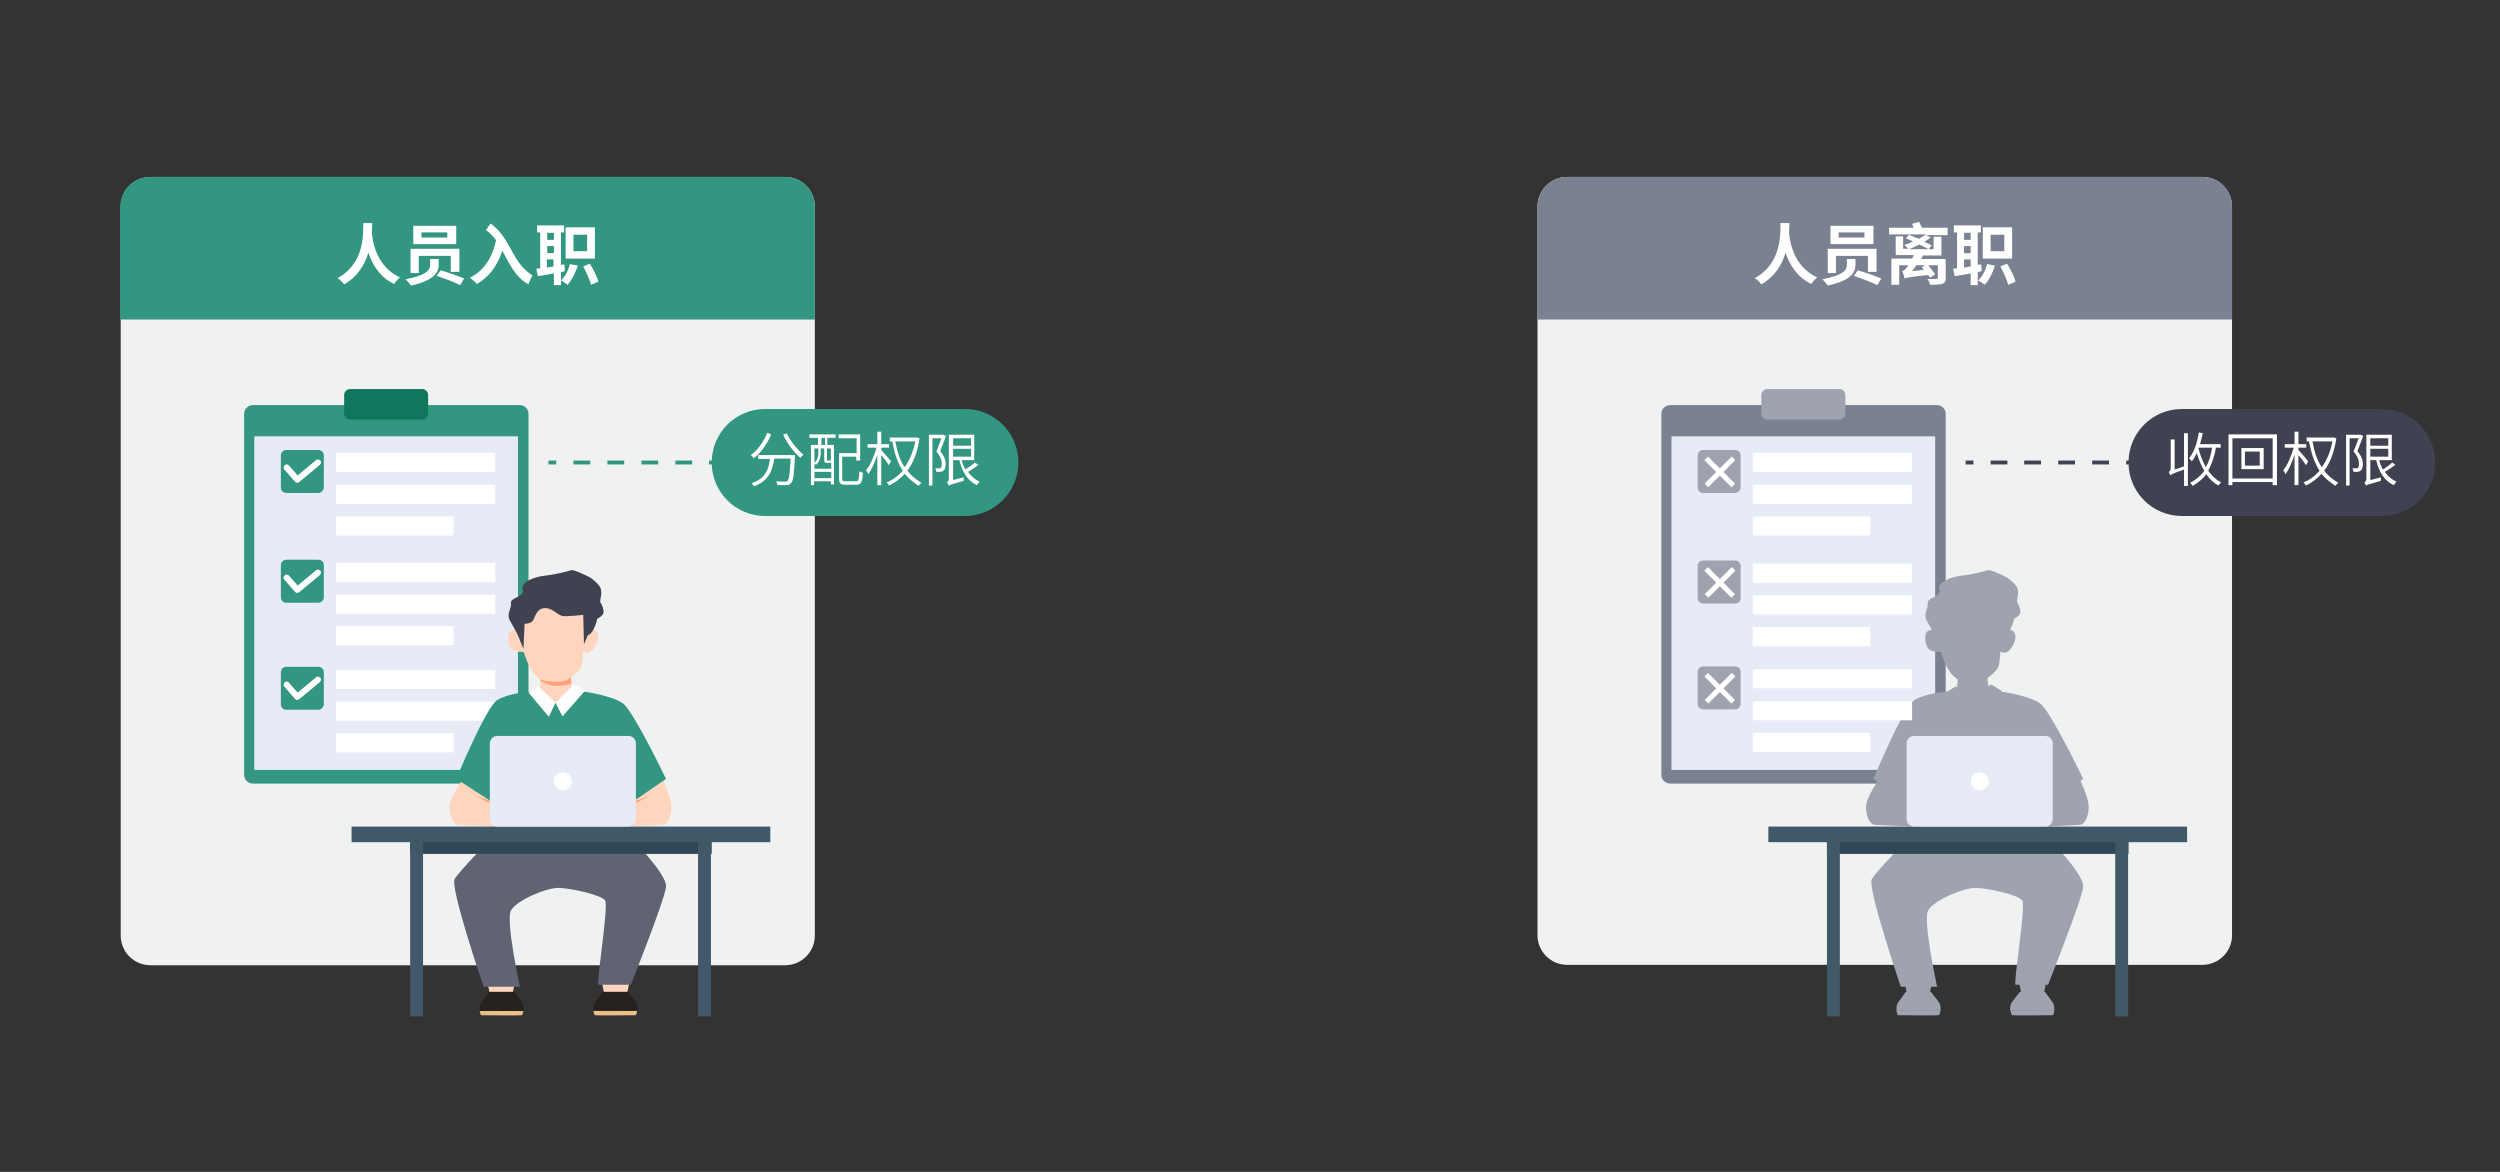 <?xml version="1.0" encoding="utf-8"?>
<!-- Generator: Adobe Illustrator 23.0.0, SVG Export Plug-In . SVG Version: 6.00 Build 0)  -->
<svg version="1.1" id="图层_1" xmlns="http://www.w3.org/2000/svg" xmlns:xlink="http://www.w3.org/1999/xlink" x="0px" y="0px"
	 viewBox="0 0 640 300" style="enable-background:new 0 0 640 300;" xml:space="preserve">
<rect x="0" y="0" width="640" height="300" fill="#333333" stroke="none"/>
<style type="text/css">
	.st0{fill:#FFFFFF;}
	.st1{fill:#329680;}
	.st2{fill:#4BB29A;}
	.st3{fill:#20725E;}
	.st4{fill:#2B937C;stroke:#FFFFFF;stroke-width:4;stroke-miterlimit:10;}
	.st5{fill:#F8F9FC;}
	.st6{fill:#E8EFED;}
	.st7{opacity:0.5;fill:#FFFFFF;}
	.st8{opacity:0.65;fill:#FFFFFF;}
	.st9{opacity:0.5;}
	.st10{opacity:0.65;fill:#121B3F;}
	.st11{fill:#2B937C;}
	.st12{fill:#FCE0E3;}
	.st13{fill:#F0F2F2;}
	.st14{fill:#414251;}
	.st15{fill:#FCFEFE;}
	.st16{fill:#DDBFC3;}
	.st17{fill:#227C62;}
	.st18{fill:#53C9AD;}
	.st19{fill:#939697;}
	.st20{fill:#D9DEE2;}
	.st21{fill:#BABABA;}
	.st22{fill:#F4F7F9;}
	.st23{fill:#E8F5F9;}
	.st24{clip-path:url(#SVGID_8_);}
	.st25{fill:#434449;}
	.st26{fill:#FFD5BD;}
	.st27{fill:#FFA17B;}
	.st28{fill:#4F3533;}
	.st29{fill:none;stroke:#8492A6;stroke-width:1.058;stroke-miterlimit:10;stroke-dasharray:6.358,6.358;}
	.st30{fill:none;stroke:#2B937C;stroke-width:0.99;stroke-miterlimit:10;stroke-dasharray:5.945,5.945;}
	.st31{fill:#414242;}
	.st32{fill:none;stroke:#2B937C;stroke-width:0.99;stroke-miterlimit:10;}
	.st33{fill:none;stroke:#2B937C;stroke-width:0.99;stroke-miterlimit:10;stroke-dasharray:5.932,5.932;}
	.st34{fill:#AFBDCE;}
	.st35{fill:#414D59;}
	.st36{fill:#8492A6;}
	.st37{fill:#9AA7B7;}
	.st38{fill:#5E6C7C;}
	.st39{fill:#BDC2C6;}
	.st40{fill:#21A366;}
	.st41{fill:#107C41;}
	.st42{fill:#33C481;}
	.st43{fill:#185C37;}
	.st44{clip-path:url(#SVGID_10_);}
	.st45{clip-path:url(#SVGID_10_);fill:#107C41;}
	.st46{fill:#55606D;}
	.st47{clip-path:url(#SVGID_12_);}
	.st48{fill:#687270;}
	.st49{fill:none;stroke:#FFFFFF;stroke-width:0.3;stroke-miterlimit:10;}
	.st50{fill:#EDF0F4;}
	.st51{fill:none;stroke:#8492A6;stroke-width:0.3;stroke-miterlimit:10;}
	.st52{clip-path:url(#SVGID_14_);}
	.st53{fill:none;stroke:#2B937C;stroke-width:0.99;stroke-miterlimit:10;stroke-dasharray:5.939,5.939;}
	.st54{fill:#F2F5F9;}
	.st55{opacity:0.5;fill:#D7DDE2;}
	.st56{fill:#91A1AA;}
	.st57{opacity:0.65;fill:#BFCAD1;}
	.st58{fill:#BFCAD1;}
	.st59{opacity:0.65;fill:#D7DDE2;}
	.st60{fill:#C1CCD3;}
	.st61{fill:#D8DFE5;}
	.st62{fill:#7A8291;}
	.st63{fill:#76757F;}
	.st64{fill:#0E775E;}
	.st65{opacity:0.75;}
	.st66{fill:#D8E4EA;}
	.st67{fill:#1D876E;}
	.st68{fill:#E9F2FD;}
	.st69{fill:#F5F7F7;}
	.st70{fill:#EAC088;}
	.st71{fill:#E7EBF5;}
	.st72{fill:#9EA3AF;}
	.st73{fill:#10775C;}
	.st74{fill:#26201E;}
	.st75{fill:#5F6372;}
	.st76{fill:#304856;}
	.st77{fill:#405868;}
	.st78{fill:none;stroke:#329680;stroke-miterlimit:10;}
	.st79{fill:none;stroke:#329680;stroke-miterlimit:10;stroke-dasharray:4.346,4.346;}
	.st80{fill:none;stroke:#414251;stroke-miterlimit:10;}
	.st81{fill:none;stroke:#414251;stroke-miterlimit:10;stroke-dasharray:4.346,4.346;}
	.st82{fill:#E2E7ED;}
	.st83{fill:#C3CCDB;}
	.st84{fill:#F4F7FE;}
	.st85{fill:#D7DDE2;}
	.st86{opacity:0.65;}
</style>
<path class="st70" d="M133.6,259.9c-0.2,0.1-10.2,0-10.4,0s-0.4-1.1-0.4-1.1H134C134,258.8,133.8,259.8,133.6,259.9z"/>
<g>
	<g>
		<g>
			<path class="st13" d="M563.8,247H401.2c-4.2,0-7.6-3.4-7.6-7.6V52.9c0-4.2,3.4-7.6,7.6-7.6h162.6c4.2,0,7.6,3.4,7.6,7.6v186.6
				C571.4,243.6,568,247,563.8,247z"/>
		</g>
		<g>
			<path class="st62" d="M571.4,81.8H393.6V52.9c0-4.2,3.4-7.6,7.6-7.6h162.6c4.2,0,7.6,3.4,7.6,7.6V81.8z"/>
		</g>
		<g>
			<path class="st0" d="M458.1,57.1c0,0.7-0.1,1.6-0.1,2.6c0.2,2.3,1.3,8.7,7.2,11.3c-0.6,0.5-1.2,1.2-1.5,1.7
				c-3.8-1.8-5.6-5.1-6.6-8c-0.9,3-2.7,6.1-6.2,8.1c-0.4-0.5-1-1.2-1.7-1.6c6.9-3.7,6.6-11.3,6.6-14.1H458.1z"/>
			<path class="st0" d="M475,66.3v1.5c0,1.8-1,4-7.1,5.3c-0.3-0.4-0.9-1.2-1.4-1.6c5.8-1.1,6.3-2.6,6.3-3.7v-1.5H475z M480.4,63.6v6
				h-2.2v-4.1H470v4.4h-2.1v-6.2H480.4z M479.6,57.8v4.7h-11v-4.7H479.6z M470.7,60.8h6.6v-1.3h-6.6V60.8z M475.6,69.2
				c1.8,0.5,4.6,1.5,6,2.1l-1,1.7c-1.3-0.7-4-1.7-6-2.4L475.6,69.2z"/>
			<path class="st0" d="M498.5,60.2h-5.4l1.2,0.6c-0.5,0.4-1.1,0.7-1.7,1.1c0.7,0.3,1.4,0.7,1.9,0.9l-0.8,1
				c-0.6-0.3-1.4-0.8-2.4-1.2c-0.9,0.5-1.8,0.9-2.6,1.2h6.3v-3.2h2v4.8h-4.7c-0.2,0.3-0.3,0.6-0.5,0.9h6.3v4.9c0,0.9-0.3,1.3-1,1.5
				c-0.7,0.2-1.7,0.2-3,0.2c-0.1-0.5-0.4-1.1-0.7-1.5c0.8,0.1,2,0,2.3,0c0.3,0,0.4-0.1,0.4-0.3v-3.2h-2.5c0.7,0.8,1.4,1.7,1.8,2.3
				l-1.3,0.9c-0.1-0.2-0.3-0.5-0.5-0.7c-4.8,0.5-5.5,0.7-6,0.9c-0.1-0.4-0.4-1.4-0.6-1.9c0.4-0.1,0.7-0.4,1.1-0.9
				c0.1-0.1,0.3-0.3,0.4-0.6h-2.3v5h-2v-6.7h5.3c0.2-0.3,0.3-0.6,0.4-0.9h-4.6v-4.8h1.9v3.2h1.3c-0.2-0.3-0.7-0.8-1-1
				c0.7-0.2,1.5-0.5,2.2-0.9c-0.6-0.3-1.3-0.6-1.8-0.8l0.8-0.9c0.7,0.3,1.6,0.7,2.5,1c0.7-0.3,1.3-0.7,1.9-1.1h-9.5v-1.7h6.3
				c-0.1-0.3-0.3-0.7-0.4-1l1.8-0.5c0.2,0.5,0.5,1,0.7,1.5h6.6V60.2z M490.6,67.9c-0.4,0.5-0.7,1-1.1,1.5l3-0.3
				c-0.2-0.2-0.4-0.5-0.5-0.7l0.8-0.5H490.6z"/>
			<path class="st0" d="M506.3,69.7v3.3h-1.8V70c-1.5,0.3-2.9,0.5-4.1,0.7l-0.4-1.9l1-0.1v-9.2h-0.8v-1.8h6.9v1.8h-0.8v8.3l0.9-0.1
				l0.1,1.7L506.3,69.7z M502.8,59.6v1.8h1.7v-1.8H502.8z M502.8,64.8h1.7V63h-1.7V64.8z M504.5,68.2v-1.8h-1.7v2.1L504.5,68.2z
				 M510.7,68c-0.6,1.9-1.5,3.7-2.6,4.9c-0.4-0.3-1.2-0.9-1.7-1.1c1.1-1,1.9-2.6,2.3-4.2L510.7,68z M515.1,66.2h-7.5v-8h7.5V66.2z
				 M513.1,60.1h-3.5v4.2h3.5V60.1z M513.8,67.5c0.9,1.4,1.8,3.3,2.2,4.6l-1.9,0.8c-0.3-1.2-1.2-3.2-2-4.7L513.8,67.5z"/>
		</g>
	</g>
	<g>
		<path class="st62" d="M495.8,200.6h-68.2c-1.3,0-2.3-1-2.3-2.3V106c0-1.3,1-2.3,2.3-2.3h68.2c1.3,0,2.3,1,2.3,2.3v92.3
			C498,199.6,497,200.6,495.8,200.6z"/>
	</g>
	<g>
		<rect x="427.9" y="111.7" class="st71" width="67.5" height="85.4"/>
	</g>
	<g>
		<g>
			<path class="st72" d="M444.2,126.2H436c-0.8,0-1.4-0.6-1.4-1.4v-8.2c0-0.8,0.6-1.4,1.4-1.4h8.2c0.8,0,1.4,0.6,1.4,1.4v8.2
				C445.6,125.5,445,126.2,444.2,126.2z"/>
		</g>
		<g>
			<rect x="448.7" y="115.9" class="st0" width="40.8" height="4.9"/>
		</g>
		<g>
			<rect x="448.7" y="124.1" class="st0" width="40.8" height="4.9"/>
		</g>
		<g>
			<rect x="448.7" y="132.2" class="st0" width="30.1" height="4.9"/>
		</g>
		<g>
			<g>
				
					<rect x="439.7" y="115.9" transform="matrix(0.707 0.707 -0.707 0.707 214.399 -275.948)" class="st0" width="1.3" height="9.8"/>
			</g>
			<g>
				
					<rect x="439.7" y="115.9" transform="matrix(0.707 -0.707 0.707 0.707 43.521 346.728)" class="st0" width="1.3" height="9.8"/>
			</g>
		</g>
	</g>
	<g>
		<g>
			<g>
				<polygon class="st72" points="517.4,254 523.3,254 523.8,251.6 516.9,251.6 				"/>
			</g>
			<g>
				<path class="st72" d="M523.5,253.9h-6.4c0,0-1.9,2.4-2.2,2.9s-0.4,2-0.2,2c0,0,11.2,0,11.2,0l0-0.6c0-0.6-0.1-1.2-0.5-1.7
					L523.5,253.9z"/>
			</g>
			<g>
				<path class="st72" d="M515.1,259.9c0.2,0.1,10.2,0,10.4,0c0.2,0,0.4-1.1,0.4-1.1h-11.2C514.7,258.8,514.9,259.8,515.1,259.9z"/>
			</g>
		</g>
		<g>
			<polygon class="st72" points="494.1,254 488.1,254 487.6,251.6 494.5,251.6 			"/>
		</g>
		<g>
			<path class="st72" d="M488.2,215c0,0-7.7,7.9-9,10c-1.3,2.1,7.4,27.6,7.4,27.6h9.3c0,0-3.7-16.9-2.3-19.5
				c1.4-2.6,9.1-5.9,12.3-5.8s10.8,1.8,11.8,3.2c1,1.4-2.4,21.6-1.7,21.6s8.3,0,8.3,0s8.7-21.8,9-25.1c0.3-3.3-9.4-12.9-9.4-12.9
				L488.2,215z"/>
		</g>
		<g>
			<path class="st72" d="M532.4,199.5c0,0,2.3,4.5,2.3,7.1s-1.1,4.3-1.9,4.5c-0.8,0.2-10.7,0.5-10.7,0.5l-0.6-6.9L532.4,199.5z"/>
		</g>
		<g>
			<path class="st72" d="M481.1,199.5c0,0-3.4,4.5-3.4,7.1s1.1,4.3,1.9,4.5c0.8,0.2,11.9,0.5,11.9,0.5l0.6-6.9L481.1,199.5z"/>
		</g>
		<g>
			<path class="st72" d="M498.8,177.1c-0.1-0.1-5.7,0.3-8.7,2.1c-2.9,1.8-10.5,20.2-10.5,20.2l9.8,6.3l1.2-3.1v8.1h30.6v-7.3l1.9,3
				l10.2-7c0,0-8.3-17.3-11-19.3c-2.7-2-9.7-3-9.7-3L498.8,177.1z"/>
		</g>
		<g>
			<path class="st72" d="M501.2,173.3c0,0-0.1,2.8-0.3,3.2s-0.1,1.7-0.1,1.7l4.3,1.8c0,0,4.6-2.4,4.6-2.6c0-0.2-0.7-1.8-0.8-2.7
				c-0.1-0.9-0.2-2.1-0.2-2.1L501.2,173.3z"/>
		</g>
		<g>
			<polygon class="st72" points="500.7,175.7 505,179.9 503.3,183.5 498,177.3 			"/>
		</g>
		<g>
			<path class="st72" d="M505,179.9c0,0,1.8,3.5,1.8,3.5c0,0,5.7-6.5,5.7-6.5l-2.8-1.7L505,179.9z"/>
		</g>
		<g>
			<path class="st72" d="M487.9,253.9h6.4c0,0,1.9,2.4,2.2,2.9s0.4,2,0.2,2c0,0-11.2,0-11.2,0l0-0.6c0-0.6,0.1-1.2,0.5-1.7
				L487.9,253.9z"/>
		</g>
		<g>
			<path class="st72" d="M496.3,259.9c-0.2,0.1-10.2,0-10.4,0c-0.2,0-0.4-1.1-0.4-1.1h11.2C496.8,258.8,496.6,259.8,496.3,259.9z"/>
		</g>
		<g>
			<path class="st72" d="M494.8,161.3c0,0-1.4-0.3-1.8,1s0,3.9,1.5,4.3c1.4,0.4,2.4,0.3,2.4,0.3s1.7,6.9,5.5,7.4s4.4,0.1,5.2-0.1
				s3.5-2.2,4-3.5c0.4-1.3,0.5-3.9,0.5-3.9s0.9,0.6,1.8,0.1c0.9-0.5,2.4-3,2-4.4c-0.3-1.5-1.8-1.2-1.8-1.2s-1.7-6.5-1.8-6.5
				c-0.1,0-8.8-0.9-8.8-0.9s-6.2,2.4-6.4,2.6C497,156.5,494.8,161.3,494.8,161.3z"/>
		</g>
		<g>
			<path class="st72" d="M496.7,166.1l0.3-6.4c0,0,1.5,0,2.1-0.8c0.6-0.8,0.8-2.9,2.8-3.2c2-0.3,3.6,1.8,4.8,2s5.3-0.3,5.3-0.3
				l0.2,7.5l1-2.3c0,0,0.7-0.1,1.4-1.4s1-2.8,1-2.8s1.5-0.7,1.6-1.6s-0.5-2.2-0.8-2.6s0.8-2.7-0.2-4.1s-2.5-2.3-2.5-2.3
				s-4.2-2.2-4.9-1.8c-0.8,0.3-4.7,1.2-6.8,1.4c-2.1,0.2-6.1,1.5-5.5,3.5c0.6,2-3.2,2-3,3.5c0.2,1.4-1.2,2.7-0.3,4.4
				c0.9,1.7,1.7,2.9,2.2,4.1C496,164.3,496.7,166.1,496.7,166.1z"/>
		</g>
	</g>
	<g>
		<path class="st13" d="M201,247.1H38.5c-4.2,0-7.6-3.4-7.6-7.6V52.9c0-4.2,3.4-7.6,7.6-7.6H201c4.2,0,7.6,3.4,7.6,7.6v186.6
			C208.6,243.7,205.2,247.1,201,247.1z"/>
	</g>
	<g>
		<path class="st1" d="M208.6,81.8H30.8V52.9c0-4.2,3.4-7.6,7.6-7.6H201c4.2,0,7.6,3.4,7.6,7.6V81.8z"/>
	</g>
	<g>
		<g>
			<path class="st1" d="M133,200.6H64.8c-1.3,0-2.3-1-2.3-2.3V106c0-1.3,1-2.3,2.3-2.3H133c1.3,0,2.3,1,2.3,2.3v92.3
				C135.3,199.6,134.3,200.6,133,200.6z"/>
		</g>
		<g>
			<rect x="65.1" y="111.7" class="st71" width="67.5" height="85.4"/>
		</g>
		<g>
			<path class="st73" d="M108.1,107.4H89.6c-0.8,0-1.5-0.7-1.5-1.5v-4.8c0-0.8,0.7-1.5,1.5-1.5h18.5c0.8,0,1.5,0.7,1.5,1.5v4.8
				C109.6,106.7,109,107.4,108.1,107.4z"/>
		</g>
		<g>
			<g>
				<path class="st1" d="M81.5,126.2h-8.2c-0.8,0-1.4-0.6-1.4-1.4v-8.2c0-0.8,0.6-1.4,1.4-1.4h8.2c0.8,0,1.4,0.6,1.4,1.4v8.2
					C82.9,125.5,82.2,126.2,81.5,126.2z"/>
			</g>
			<g>
				<g>
					<path class="st0" d="M76.1,123.6c-0.2,0-0.4-0.1-0.6-0.3l-2.7-3.1c-0.3-0.3-0.3-0.8,0.1-1.1c0.3-0.3,0.8-0.3,1.1,0.1l2.2,2.5
						l4.7-3.9c0.3-0.3,0.8-0.2,1.1,0.1c0.3,0.3,0.2,0.8-0.1,1.1l-5.3,4.4C76.4,123.6,76.2,123.6,76.1,123.6z"/>
				</g>
			</g>
			<g>
				<rect x="86" y="115.9" class="st0" width="40.8" height="4.9"/>
			</g>
			<g>
				<rect x="86" y="124.1" class="st0" width="40.8" height="4.9"/>
			</g>
			<g>
				<rect x="86" y="132.2" class="st0" width="30.1" height="4.9"/>
			</g>
		</g>
		<g>
			<g>
				<path class="st1" d="M81.5,154.3h-8.2c-0.8,0-1.4-0.6-1.4-1.4v-8.2c0-0.8,0.6-1.4,1.4-1.4h8.2c0.8,0,1.4,0.6,1.4,1.4v8.2
					C82.9,153.7,82.2,154.3,81.5,154.3z"/>
			</g>
			<g>
				<g>
					<path class="st0" d="M76.1,151.8c-0.2,0-0.4-0.1-0.6-0.3l-2.7-3.1c-0.3-0.3-0.3-0.8,0.1-1.1c0.3-0.3,0.8-0.3,1.1,0.1l2.2,2.5
						l4.7-3.9c0.3-0.3,0.8-0.2,1.1,0.1c0.3,0.3,0.2,0.8-0.1,1.1l-5.3,4.4C76.4,151.7,76.2,151.8,76.1,151.8z"/>
				</g>
			</g>
			<g>
				<rect x="86" y="144.1" class="st0" width="40.8" height="4.9"/>
			</g>
			<g>
				<rect x="86" y="152.2" class="st0" width="40.8" height="4.9"/>
			</g>
			<g>
				<rect x="86" y="160.3" class="st0" width="30.1" height="4.9"/>
			</g>
		</g>
		<g>
			<g>
				<path class="st1" d="M81.5,181.7h-8.2c-0.8,0-1.4-0.6-1.4-1.4v-8.2c0-0.8,0.6-1.4,1.4-1.4h8.2c0.8,0,1.4,0.6,1.4,1.4v8.2
					C82.9,181,82.2,181.7,81.5,181.7z"/>
			</g>
			<g>
				<g>
					<path class="st0" d="M76.1,179.2c-0.2,0-0.4-0.1-0.6-0.3l-2.7-3.1c-0.3-0.3-0.3-0.8,0.1-1.1c0.3-0.3,0.8-0.3,1.1,0.1l2.2,2.5
						l4.7-3.9c0.3-0.3,0.8-0.2,1.1,0.1c0.3,0.3,0.2,0.8-0.1,1.1l-5.3,4.4C76.4,179.1,76.2,179.2,76.1,179.2z"/>
				</g>
			</g>
			<g>
				<rect x="86" y="171.5" class="st0" width="40.8" height="4.9"/>
			</g>
			<g>
				<rect x="86" y="179.6" class="st0" width="40.8" height="4.9"/>
			</g>
			<g>
				<rect x="86" y="187.7" class="st0" width="30.1" height="4.9"/>
			</g>
		</g>
	</g>
	<g>
		<g>
			<polygon class="st26" points="154.6,254 160.6,254 161.1,251.6 154.1,251.6 			"/>
		</g>
		<g>
			<path class="st74" d="M160.8,253.9h-6.4c0,0-1.9,2.4-2.2,2.9c-0.3,0.5-0.4,2-0.2,2c0,0,11.2,0,11.2,0l0-0.6
				c0-0.6-0.1-1.2-0.5-1.7L160.8,253.9z"/>
		</g>
		<g>
			<path class="st70" d="M152.3,259.9c0.2,0.1,10.2,0,10.4,0c0.2,0,0.4-1.1,0.4-1.1h-11.2C151.9,258.8,152.1,259.8,152.3,259.9z"/>
		</g>
	</g>
	<g>
		<polygon class="st26" points="131.3,254 125.3,254 124.8,251.6 131.8,251.6 		"/>
	</g>
	<g>
		<path class="st75" d="M125.4,215c0,0-7.7,7.9-9,10c-1.3,2.1,7.4,27.6,7.4,27.6h9.3c0,0-3.7-16.9-2.3-19.5
			c1.4-2.6,9.1-5.9,12.3-5.8c3.2,0.1,10.8,1.8,11.8,3.2c1,1.4-2.4,21.6-1.7,21.6c0.8,0,8.3,0,8.3,0s8.7-21.8,9-25.1
			c0.3-3.3-9.4-12.9-9.4-12.9L125.4,215z"/>
	</g>
	<g>
		<path class="st26" d="M169.6,199.5c0,0,2.3,4.5,2.3,7.1s-1.1,4.3-1.9,4.5c-0.8,0.2-10.7,0.5-10.7,0.5l-0.6-6.9L169.6,199.5z"/>
	</g>
	<g>
		<path class="st27" d="M162.7,205c0.1,0,3.6-1.2,3.6-1.2s-3.6,1.8-3.6,1.8V205z"/>
	</g>
	<g>
		<path class="st0" d="M95.3,57.1c0,0.7-0.1,1.6-0.1,2.6c0.2,2.3,1.3,8.7,7.2,11.3c-0.6,0.5-1.2,1.2-1.5,1.7c-3.8-1.8-5.6-5.1-6.6-8
			c-0.9,3-2.7,6.1-6.2,8.1c-0.4-0.5-1-1.2-1.7-1.6c6.9-3.7,6.6-11.3,6.6-14.1H95.3z"/>
		<path class="st0" d="M112.3,66.3v1.5c0,1.8-1,4-7.1,5.3c-0.3-0.4-0.9-1.2-1.4-1.6c5.8-1.1,6.3-2.6,6.3-3.7v-1.5H112.3z
			 M117.6,63.6v6h-2.2v-4.1h-8.2v4.4h-2.1v-6.2H117.6z M116.8,57.8v4.7h-11v-4.7H116.8z M107.9,60.8h6.6v-1.3h-6.6V60.8z
			 M112.8,69.2c1.8,0.5,4.6,1.5,6,2.1l-1,1.7c-1.3-0.7-4-1.7-6-2.4L112.8,69.2z"/>
		<path class="st0" d="M125.6,57.2c5.4,4,5.2,9.8,10.7,13.3c-0.3,0.6-0.9,1.7-1,2.3c-3.5-1.9-4.9-5.4-6.7-8.6
			c-1.3,3.9-3.4,6.7-6.5,8.5c-0.4-0.4-1.3-1.3-1.8-1.6c3.6-1.8,5.7-5.1,6.7-9.6c-0.7-1-1.6-1.9-2.6-2.6L125.6,57.2z"/>
		<path class="st0" d="M143.6,69.7v3.3h-1.8V70c-1.5,0.3-2.9,0.5-4.1,0.7l-0.4-1.9l1-0.1v-9.2h-0.8v-1.8h6.9v1.8h-0.8v8.3l0.9-0.1
			l0.1,1.7L143.6,69.7z M140.1,59.6v1.8h1.7v-1.8H140.1z M140.1,64.8h1.7V63h-1.7V64.8z M141.7,68.2v-1.8h-1.7v2.1L141.7,68.2z
			 M147.9,68c-0.6,1.9-1.5,3.7-2.6,4.9c-0.4-0.3-1.2-0.9-1.7-1.1c1.1-1,1.9-2.6,2.3-4.2L147.9,68z M152.3,66.2h-7.5v-8h7.5V66.2z
			 M150.3,60.1h-3.5v4.2h3.5V60.1z M151,67.5c0.9,1.4,1.8,3.3,2.2,4.6l-1.9,0.8c-0.3-1.2-1.2-3.2-2-4.7L151,67.5z"/>
	</g>
	<g>
		<path class="st26" d="M118.5,199.5c0,0-3.4,4.5-3.4,7.1s1.1,4.3,1.9,4.5c0.8,0.2,11.9,0.5,11.9,0.5l0.6-6.9L118.5,199.5z"/>
	</g>
	<g>
		<path class="st1" d="M136,177.1c-0.1-0.1-5.7,0.3-8.7,2.1c-2.9,1.8-10.5,20.2-10.5,20.2l9.8,6.3l1.2-3.1v8.1h30.6v-7.3l1.9,3
			l10.2-7c0,0-8.3-17.3-11-19.3c-2.7-2-9.7-3-9.7-3L136,177.1z"/>
	</g>
	<g>
		<path class="st26" d="M138.4,173.3c0,0-0.1,2.8-0.3,3.2s-0.1,1.7-0.1,1.7l4.3,1.8c0,0,4.6-2.4,4.6-2.6c0-0.2-0.7-1.8-0.8-2.7
			s-0.2-2.1-0.2-2.1L138.4,173.3z"/>
	</g>
	<g>
		<polygon class="st0" points="137.9,175.7 142.2,179.9 140.5,183.5 135.3,177.3 		"/>
	</g>
	<g>
		<path class="st0" d="M142.2,179.9c0,0,1.8,3.5,1.8,3.5s5.7-6.5,5.7-6.5l-2.8-1.7L142.2,179.9z"/>
	</g>
	<g>
		<path class="st27" d="M125.4,205c-0.1,0-3.6-1.2-3.6-1.2s3.6,1.8,3.6,1.8V205z"/>
	</g>
	<g>
		<rect x="105" y="214.6" class="st76" width="77.2" height="4"/>
	</g>
	<g>
		<rect x="90" y="211.6" class="st77" width="107.2" height="4"/>
	</g>
	<g>
		<rect x="105" y="215" class="st77" width="3.3" height="45.2"/>
	</g>
	<g>
		<rect x="178.7" y="215" class="st77" width="3.3" height="45.2"/>
	</g>
	<g>
		<path class="st74" d="M125.2,253.9h6.4c0,0,1.9,2.4,2.2,2.9c0.3,0.5,0.4,2,0.2,2c0,0-11.2,0-11.2,0l0-0.6c0-0.6,0.1-1.2,0.5-1.7
			L125.2,253.9z"/>
	</g>
	<g>
		<path class="st27" d="M138.3,172.8l0.1,1.6c0,0,2.7,1.2,3.7,1.2c2.3,0,4.2-0.6,4.2-0.6l-0.1-1.2l0-1.4L138.3,172.8z"/>
	</g>
	<g>
		<path class="st26" d="M132,161.3c0,0-1.4-0.3-1.8,1s0,3.9,1.5,4.3c1.4,0.4,2.4,0.3,2.4,0.3s1.7,6.9,5.5,7.4
			c3.8,0.5,4.4,0.1,5.2-0.1s3.5-2.2,4-3.5c0.4-1.3,0.5-3.9,0.5-3.9s0.9,0.6,1.8,0.1c0.9-0.5,2.4-3,2-4.4c-0.3-1.5-1.8-1.2-1.8-1.2
			s-1.7-6.5-1.8-6.5c-0.1,0-8.8-0.9-8.8-0.9s-6.2,2.4-6.4,2.6C134.2,156.5,132,161.3,132,161.3z"/>
	</g>
	<g>
		<path class="st14" d="M134,166.1l0.3-6.4c0,0,1.5,0,2.1-0.8c0.6-0.8,0.8-2.9,2.8-3.2s3.6,1.8,4.8,2s5.3-0.3,5.3-0.3l0.2,7.5l1-2.3
			c0,0,0.7-0.1,1.4-1.4s1-2.8,1-2.8s1.5-0.7,1.6-1.6s-0.5-2.2-0.8-2.6s0.8-2.7-0.2-4.1s-2.5-2.3-2.5-2.3s-4.2-2.2-4.9-1.8
			c-0.8,0.3-4.7,1.2-6.8,1.4c-2.1,0.2-6.1,1.5-5.5,3.5c0.6,2-3.2,2-3,3.5c0.2,1.4-1.2,2.7-0.3,4.4c0.9,1.7,1.7,2.9,2.2,4.1
			C133.2,164.3,134,166.1,134,166.1z"/>
	</g>
	<g>
		<path class="st1" d="M247,132.1h-51.1c-7.6,0-13.7-6.1-13.7-13.7v0c0-7.6,6.1-13.7,13.7-13.7H247c7.6,0,13.7,6.1,13.7,13.7v0
			C260.7,126,254.5,132.1,247,132.1z"/>
	</g>
	<g>
		<path class="st0" d="M197.4,111.2c-1,2.5-2.6,4.7-4.4,6.1c-0.2-0.2-0.6-0.6-0.8-0.8c1.8-1.3,3.3-3.4,4.2-5.7L197.4,111.2z
			 M203.5,116.3c0,0,0,0.4,0,0.5c-0.2,4.6-0.4,6.3-1,6.9c-0.3,0.3-0.6,0.5-1.1,0.5c-0.5,0-1.4,0-2.4,0c0-0.3-0.2-0.7-0.3-1
			c1,0.1,1.9,0.1,2.3,0.1c0.3,0,0.5,0,0.6-0.2c0.4-0.4,0.6-1.9,0.8-5.7h-4.2c-0.4,3-1.4,5.7-5.2,7.1c-0.1-0.3-0.4-0.6-0.6-0.8
			c3.6-1.2,4.4-3.6,4.7-6.2h-3v-1H203.5z M201.4,110.9c0.9,2,2.8,4.3,4.3,5.5c-0.3,0.2-0.6,0.6-0.8,0.8c-1.6-1.3-3.4-3.7-4.4-5.9
			L201.4,110.9z"/>
		<path class="st0" d="M207.3,111.2h6.6v0.9h-2.1v1.8h1.7V124h-0.8v-0.8h-4.3v1h-0.8v-10.3h1.8v-1.8h-2.2V111.2z M208.5,114.8v5.2
			h4.3v-1.5c0,0-0.1,0-0.2,0h-0.8c-0.6,0-0.8-0.1-0.8-0.8v-2.9h-0.9v1.2c0,0.9-0.2,2.1-1.2,3c-0.1-0.1-0.3-0.3-0.5-0.4
			c0.9-0.8,1.1-1.8,1.1-2.6v-1.2H208.5z M212.8,122.4v-1.6h-4.3v1.6H212.8z M211.2,112.1h-0.9v1.8h0.9V112.1z M212.8,114.8h-1.1v2.9
			c0,0.2,0,0.2,0.2,0.2h0.6c0.2,0,0.2,0,0.2,0l0,0V114.8z M219.1,123.2c0.7,0,0.8-0.4,0.9-2.6c0.2,0.2,0.6,0.4,0.9,0.4
			c-0.1,2.4-0.4,3.1-1.8,3.1h-2.6c-1.3,0-1.7-0.3-1.7-1.6V116h4.5v-3.8h-4.6v-1h5.5v6.7h-1v-1h-3.6v5.6c0,0.6,0.1,0.7,0.8,0.7H219.1
			z"/>
		<path class="st0" d="M227.5,119.1c-0.3-0.6-1.2-1.8-1.9-2.6v7.7h-1v-7.8c-0.6,1.9-1.5,3.9-2.3,5c-0.1-0.3-0.4-0.7-0.6-1
			c1.1-1.3,2.1-3.7,2.7-5.8h-2.3v-0.9h2.5v-3.2h1v3.2h2v0.9h-2v0.6c0.5,0.5,2.2,2.5,2.5,2.9L227.5,119.1z M235.4,112.2
			c-0.5,3.5-1.6,6.3-3.1,8.3c0.9,1.2,2.1,2.2,3.6,3.1c-0.3,0.2-0.6,0.5-0.7,0.8c-1.5-1-2.7-2-3.6-3.1c-1.2,1.3-2.5,2.3-4,3
			c-0.1-0.2-0.4-0.6-0.6-0.8c1.5-0.6,2.9-1.6,4.1-3c-1.3-2-2.1-4.4-2.7-7.5h-0.6v-1h6.8l0.2,0L235.4,112.2z M229.2,113
			c0.5,2.8,1.2,4.9,2.4,6.6c1.2-1.7,2.2-3.9,2.7-6.6H229.2z"/>
		<path class="st0" d="M242.2,111.6c-0.5,1.2-1,2.7-1.5,3.9c1.1,1.3,1.4,2.4,1.4,3.3c0,0.8-0.2,1.4-0.6,1.7
			c-0.2,0.2-0.5,0.2-0.8,0.3c-0.3,0-0.7,0-1,0c0-0.2-0.1-0.6-0.3-0.9c0.4,0,0.7,0,0.9,0c0.2,0,0.4,0,0.5-0.1
			c0.2-0.2,0.3-0.6,0.3-1.1c0-0.8-0.3-1.9-1.4-3.1c0.5-1.1,0.9-2.4,1.3-3.4h-2.3v12.1h-0.9v-13h3.6l0.1,0L242.2,111.6z M250.5,119
			c-0.8,0.6-1.8,1.3-2.7,1.8c0.8,1.1,1.8,2,3,2.5c-0.2,0.2-0.5,0.6-0.7,0.9c-2.4-1.1-3.8-3.4-4.5-6.4H244v5.1l2.7-0.7
			c0,0.3,0,0.7,0,0.9c-3.1,0.9-3.6,1-3.8,1.2c-0.1-0.2-0.3-0.6-0.5-0.8c0.2-0.1,0.5-0.4,0.5-1v-11.2h6.5v6.5h-3.2
			c0.2,0.9,0.5,1.6,0.9,2.4c0.8-0.5,1.8-1.2,2.4-1.8L250.5,119z M244,112.2v1.9h4.6v-1.9H244z M244,116.9h4.6v-2H244V116.9z"/>
	</g>
	<g>
		<g>
			<rect x="181.5" y="117.9" class="st1" width="2" height="1"/>
		</g>
		<g>
			<path class="st1" d="M177.2,118.9h-4.3v-1h4.3V118.9z M168.5,118.9h-4.3v-1h4.3V118.9z M159.8,118.9h-4.3v-1h4.3V118.9z
				 M151.1,118.9h-4.3v-1h4.3V118.9z"/>
		</g>
		<g>
			<rect x="140.4" y="117.9" class="st1" width="2" height="1"/>
		</g>
	</g>
	<g>
		<path class="st72" d="M470.9,107.4h-18.5c-0.8,0-1.5-0.7-1.5-1.5v-4.8c0-0.8,0.7-1.5,1.5-1.5h18.5c0.8,0,1.5,0.7,1.5,1.5v4.8
			C472.4,106.7,471.7,107.4,470.9,107.4z"/>
	</g>
	<g>
		<g>
			<path class="st72" d="M444.2,181.6H436c-0.8,0-1.4-0.6-1.4-1.4V172c0-0.8,0.6-1.4,1.4-1.4h8.2c0.8,0,1.4,0.6,1.4,1.4v8.2
				C445.6,180.9,445,181.6,444.2,181.6z"/>
		</g>
		<g>
			<rect x="448.7" y="171.3" class="st0" width="40.8" height="4.9"/>
		</g>
		<g>
			<rect x="448.7" y="179.5" class="st0" width="40.8" height="4.9"/>
		</g>
		<g>
			<rect x="448.7" y="187.6" class="st0" width="30.1" height="4.9"/>
		</g>
		<g>
			<g>
				
					<rect x="439.7" y="171.3" transform="matrix(0.707 0.707 -0.707 0.707 253.574 -259.721)" class="st0" width="1.3" height="9.8"/>
			</g>
			<g>
				
					<rect x="439.7" y="171.3" transform="matrix(0.707 -0.707 0.707 0.707 4.346 362.954)" class="st0" width="1.3" height="9.8"/>
			</g>
		</g>
	</g>
	<g>
		<g>
			<path class="st72" d="M444.2,154.5H436c-0.8,0-1.4-0.6-1.4-1.4v-8.2c0-0.8,0.6-1.4,1.4-1.4h8.2c0.8,0,1.4,0.6,1.4,1.4v8.2
				C445.6,153.9,445,154.5,444.2,154.5z"/>
		</g>
		<g>
			<rect x="448.7" y="144.3" class="st0" width="40.8" height="4.9"/>
		</g>
		<g>
			<rect x="448.7" y="152.4" class="st0" width="40.8" height="4.9"/>
		</g>
		<g>
			<rect x="448.7" y="160.5" class="st0" width="30.1" height="4.9"/>
		</g>
		<g>
			<g>
				
					<rect x="439.7" y="144.2" transform="matrix(0.707 0.707 -0.707 0.707 234.426 -267.652)" class="st0" width="1.3" height="9.8"/>
			</g>
			<g>
				
					<rect x="439.7" y="144.2" transform="matrix(0.707 -0.707 0.707 0.707 23.495 355.023)" class="st0" width="1.3" height="9.8"/>
			</g>
		</g>
	</g>
	<g>
		<rect x="467.7" y="214.6" class="st76" width="77.2" height="4"/>
	</g>
	<g>
		<rect x="452.7" y="211.6" class="st77" width="107.2" height="4"/>
	</g>
	<g>
		<rect x="467.7" y="215" class="st77" width="3.3" height="45.2"/>
	</g>
	<g>
		<rect x="541.5" y="215" class="st77" width="3.3" height="45.2"/>
	</g>
	<g>
		<path class="st14" d="M609.7,132.1h-51.1c-7.6,0-13.7-6.1-13.7-13.7v0c0-7.6,6.1-13.7,13.7-13.7h51.1c7.6,0,13.7,6.1,13.7,13.7v0
			C623.4,126,617.3,132.1,609.7,132.1z"/>
	</g>
	<g>
		<path class="st0" d="M559.1,110.9h1v13.5h-1v-4.2c-2.8,1-3.2,1.2-3.5,1.5c-0.1-0.3-0.3-0.7-0.4-0.9c0.2-0.1,0.5-0.4,0.5-1v-7.3h1
			v7.7l2.4-0.8V110.9z M567.3,114.5c-0.4,2.4-1.1,4.3-2,6c0.9,1.3,2,2.3,3.3,3c-0.2,0.2-0.5,0.5-0.7,0.8c-1.2-0.7-2.3-1.7-3.1-2.9
			c-0.9,1.2-2.1,2.2-3.5,3c-0.1-0.2-0.4-0.6-0.6-0.8c1.5-0.8,2.7-1.8,3.6-3.1c-0.8-1.3-1.4-2.8-1.9-4.5c-0.4,0.8-0.8,1.5-1.3,2.1
			c-0.1-0.2-0.5-0.6-0.7-0.8c1.3-1.5,2.1-4,2.5-6.6l1,0.2c-0.2,0.9-0.4,1.9-0.7,2.8h5.3v0.9H567.3z M562.8,114.7
			c0.4,1.8,1.1,3.4,1.9,4.9c0.8-1.4,1.3-3.1,1.6-5h-3.4L562.8,114.7z"/>
		<path class="st0" d="M582.9,111.2v13h-1.1v-0.8h-10.3v0.8h-1v-13H582.9z M581.8,122.5v-10.3h-10.3v10.3H581.8z M579.5,114.7v5.4
			h-5.7v-5.4H579.5z M578.5,115.6h-3.8v3.6h3.8V115.6z"/>
		<path class="st0" d="M590.3,119.1c-0.3-0.6-1.2-1.8-1.9-2.6v7.7h-1v-7.8c-0.6,1.9-1.5,3.9-2.3,5c-0.1-0.3-0.4-0.7-0.6-1
			c1.1-1.3,2.1-3.7,2.7-5.8h-2.3v-0.9h2.5v-3.2h1v3.2h2v0.9h-2v0.6c0.5,0.5,2.2,2.5,2.5,2.9L590.3,119.1z M598.1,112.2
			c-0.5,3.5-1.6,6.3-3.1,8.3c0.9,1.2,2.1,2.2,3.6,3.1c-0.3,0.2-0.6,0.5-0.7,0.8c-1.5-1-2.7-2-3.6-3.1c-1.2,1.3-2.5,2.3-4,3
			c-0.1-0.2-0.4-0.6-0.6-0.8c1.5-0.6,2.9-1.6,4.1-3c-1.3-2-2.1-4.4-2.7-7.5h-0.6v-1h6.8l0.2,0L598.1,112.2z M592,113
			c0.5,2.8,1.2,4.9,2.4,6.6c1.2-1.7,2.2-3.9,2.7-6.6H592z"/>
		<path class="st0" d="M605,111.6c-0.5,1.2-1,2.7-1.5,3.9c1.1,1.3,1.4,2.4,1.4,3.3c0,0.8-0.2,1.4-0.6,1.7c-0.2,0.2-0.5,0.2-0.8,0.3
			c-0.3,0-0.7,0-1,0c0-0.2-0.1-0.6-0.3-0.9c0.4,0,0.7,0,0.9,0c0.2,0,0.4,0,0.5-0.1c0.2-0.2,0.3-0.6,0.3-1.1c0-0.8-0.3-1.9-1.4-3.1
			c0.5-1.1,0.9-2.4,1.3-3.4h-2.3v12.1h-0.9v-13h3.6l0.1,0L605,111.6z M613.2,119c-0.8,0.6-1.8,1.3-2.7,1.8c0.8,1.1,1.8,2,3,2.5
			c-0.2,0.2-0.5,0.6-0.7,0.9c-2.4-1.1-3.8-3.4-4.5-6.4h-1.5v5.1l2.7-0.7c0,0.3,0,0.7,0,0.9c-3.1,0.9-3.6,1-3.8,1.2
			c-0.1-0.2-0.3-0.6-0.4-0.8c0.2-0.1,0.5-0.4,0.5-1v-11.2h6.5v6.5h-3.2c0.2,0.9,0.5,1.6,0.9,2.4c0.8-0.5,1.8-1.2,2.4-1.8L613.2,119z
			 M606.8,112.2v1.9h4.6v-1.9H606.8z M606.8,116.9h4.6v-2h-4.6V116.9z"/>
	</g>
	<g>
		<g>
			<rect x="544.3" y="117.9" class="st14" width="2" height="1"/>
		</g>
		<g>
			<path class="st14" d="M539.9,118.9h-4.3v-1h4.3V118.9z M531.2,118.9h-4.3v-1h4.3V118.9z M522.5,118.9h-4.3v-1h4.3V118.9z
				 M513.9,118.9h-4.3v-1h4.3V118.9z"/>
		</g>
		<g>
			<rect x="503.2" y="117.9" class="st14" width="2" height="1"/>
		</g>
	</g>
	<g>
		<g>
			<path class="st71" d="M160.9,211.6h-33.6c-1,0-1.9-0.8-1.9-1.9v-19.4c0-1,0.8-1.9,1.9-1.9h33.6c1,0,1.9,0.8,1.9,1.9v19.4
				C162.7,210.7,161.9,211.6,160.9,211.6z"/>
		</g>
		<g>
			<circle class="st0" cx="144.1" cy="200" r="2.3"/>
		</g>
	</g>
	<g>
		<g>
			<path class="st71" d="M523.6,211.6H490c-1,0-1.9-0.8-1.9-1.9v-19.4c0-1,0.8-1.9,1.9-1.9h33.6c1,0,1.9,0.8,1.9,1.9v19.4
				C525.5,210.7,524.7,211.6,523.6,211.6z"/>
		</g>
		<g>
			<circle class="st0" cx="506.8" cy="200" r="2.3"/>
		</g>
	</g>
</g>
</svg>
